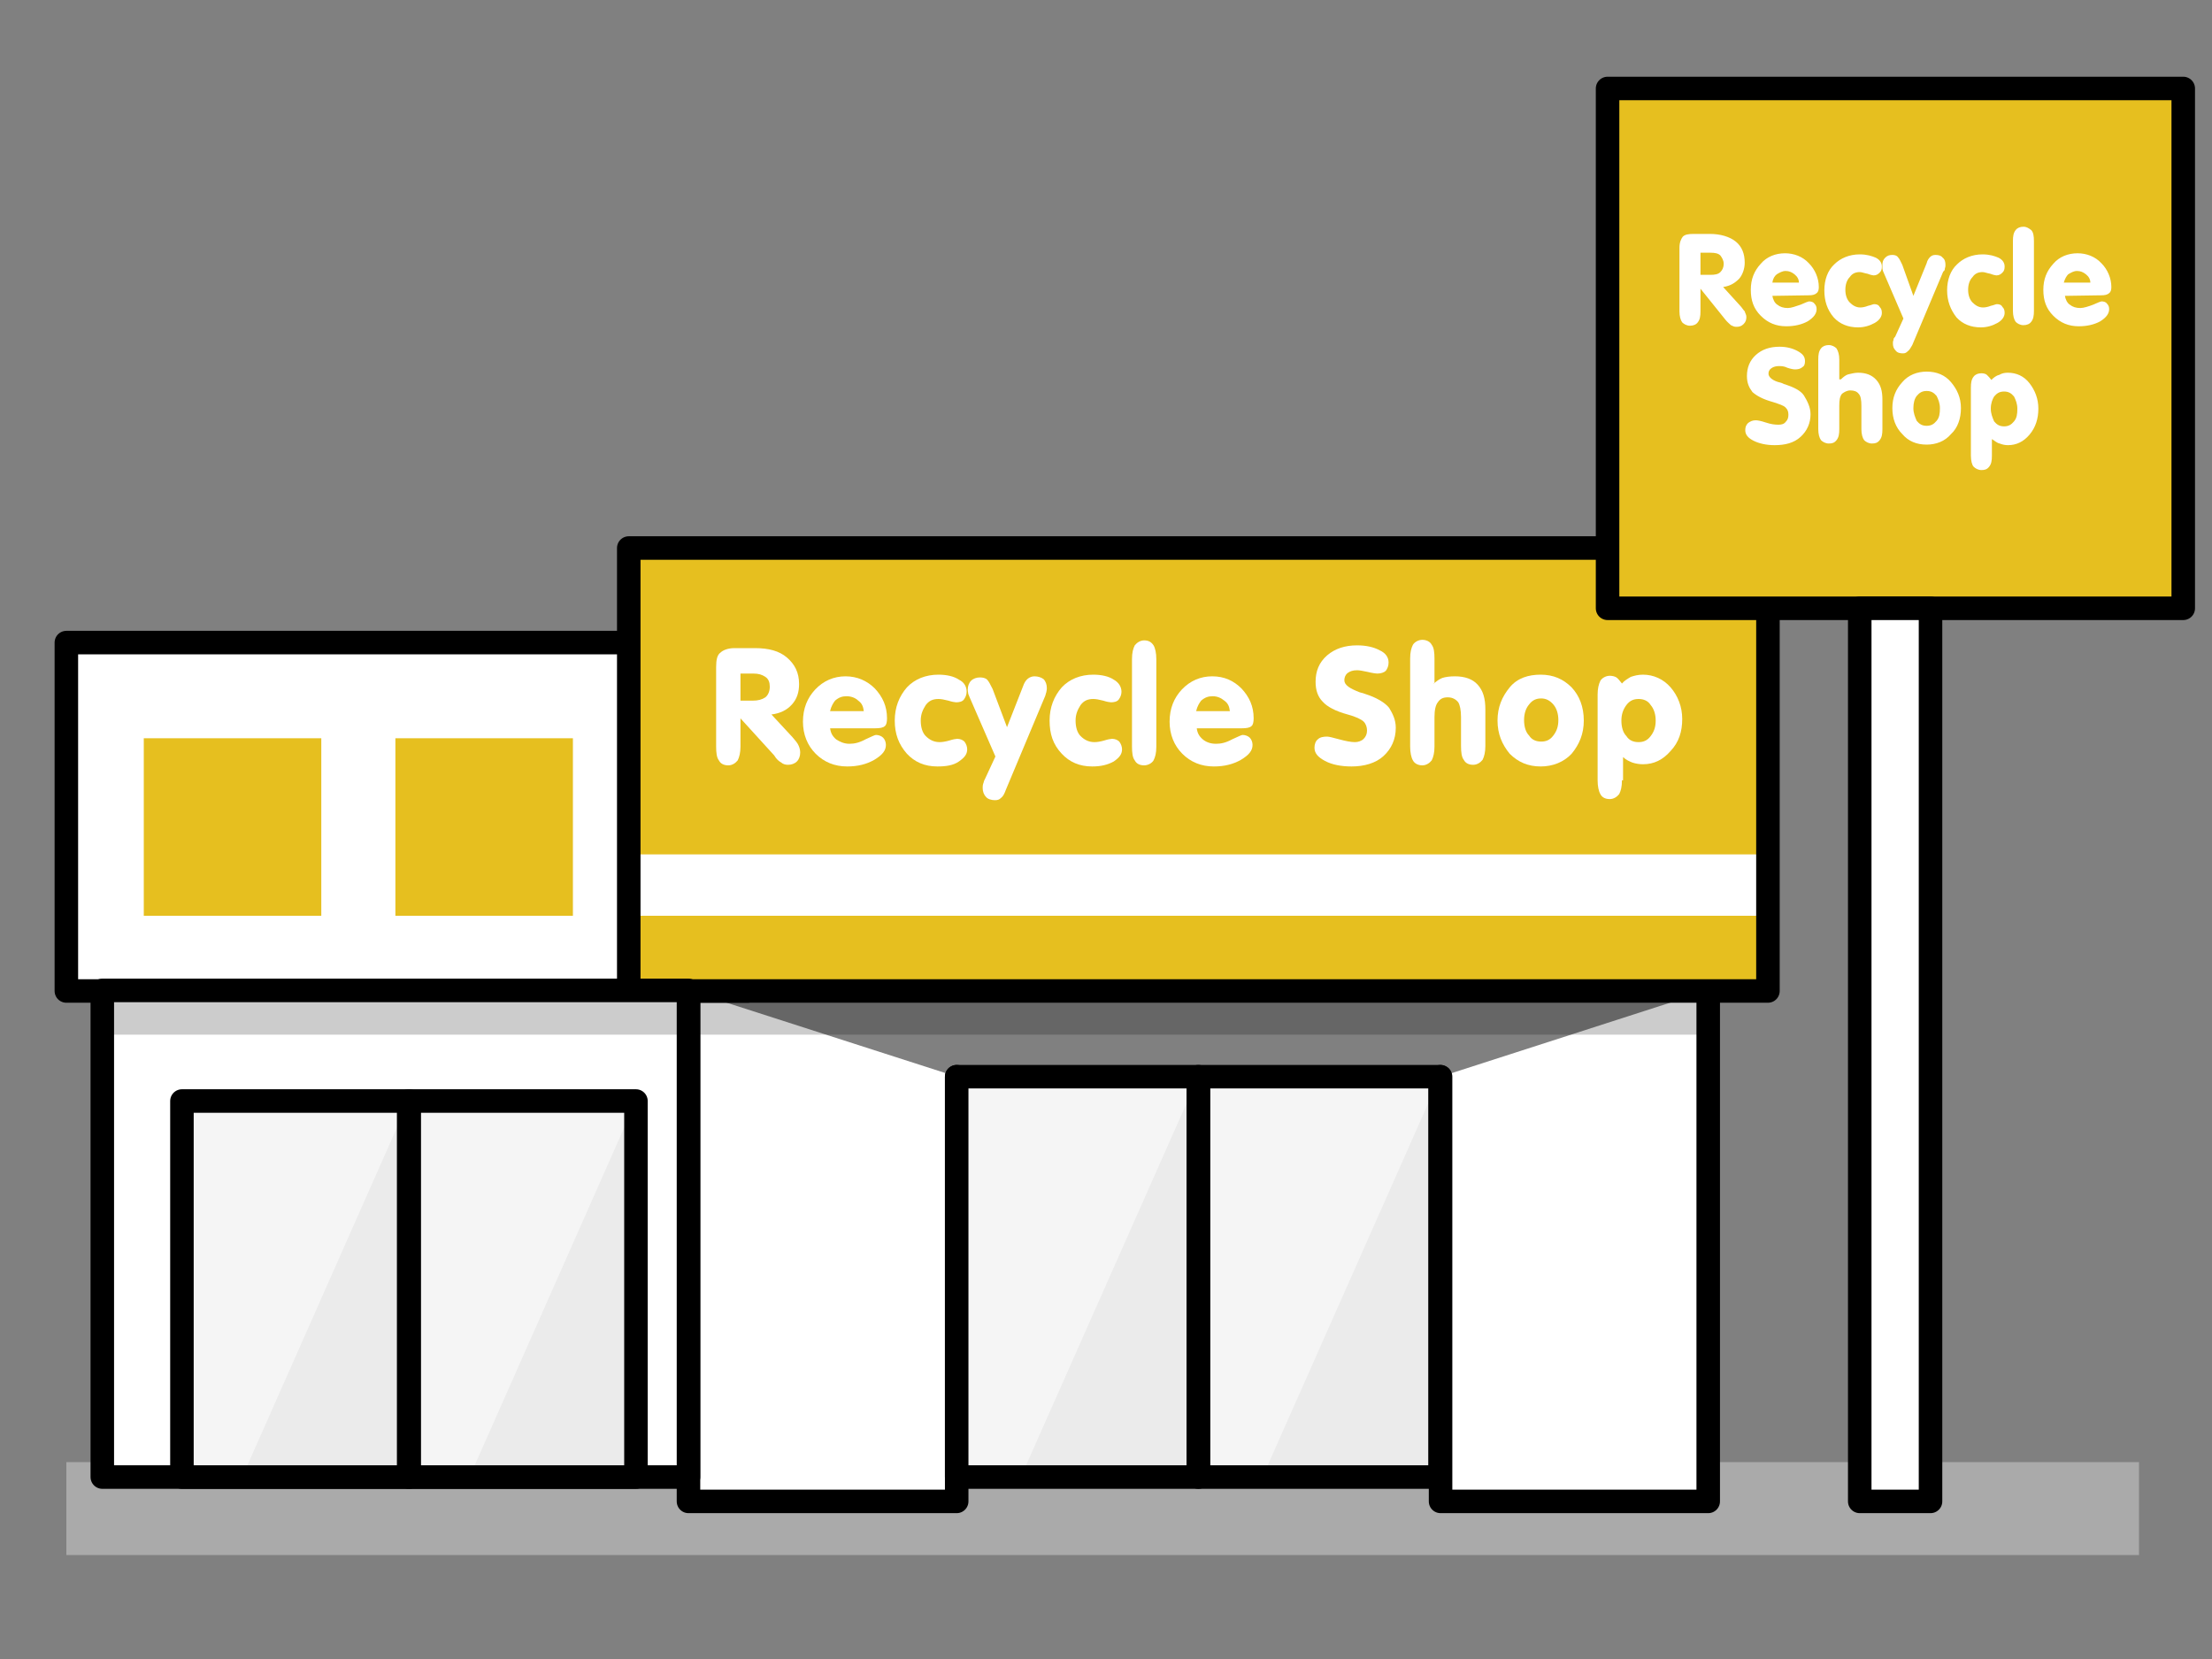 <?xml version="1.0" encoding="utf-8"?>
<!-- Generator: Adobe Illustrator 25.4.1, SVG Export Plug-In . SVG Version: 6.00 Build 0)  -->
<svg version="1.1" id="レイヤー_1" xmlns="http://www.w3.org/2000/svg" xmlns:xlink="http://www.w3.org/1999/xlink" x="0px"
	 y="0px" width="400px" height="300px" viewBox="0 0 400 300" style="enable-background:new 0 0 400 300;" xml:space="preserve">
<rect x="0" y="0" width="400" height="300" fill="#808080" stroke="none"/>
<style type="text/css">
	.st0{fill:#AAAAAA;}
	.st1{fill:#FFFFFF;stroke:#000000;stroke-width:4.252;stroke-linecap:round;stroke-linejoin:round;stroke-miterlimit:10;}
	.st2{fill:#E6BF1F;}
	.st3{fill:#FFFFFF;}
	.st4{fill:none;stroke:#000000;stroke-width:4.252;stroke-linecap:round;stroke-linejoin:round;stroke-miterlimit:10;}
	.st5{enable-background:new    ;}
	.st6{fill:#E6BF1F;stroke:#000000;stroke-width:4.252;stroke-linecap:round;stroke-linejoin:round;stroke-miterlimit:10;}
	.st7{fill:#EBEBEB;}
	.st8{opacity:0.5;fill:#FFFFFF;enable-background:new    ;}
	.st9{opacity:0.2;enable-background:new    ;}
</style>
<rect x="12" y="264.4" class="st0" width="374.8" height="16.8"/>
<g>
	<polyline class="st1" points="260.5,194.7 260.5,271.5 308.9,271.5 308.9,179.1 	"/>
	<polyline class="st1" points="124.5,179.1 124.5,271.5 173,271.5 173,194.7 	"/>
	<rect x="12" y="116.2" class="st1" width="123.2" height="63"/>
	<rect x="113.7" y="99.1" class="st2" width="206" height="80.1"/>
	<rect x="113.7" y="154.5" class="st3" width="206" height="11.1"/>
	<rect x="113.7" y="99.1" class="st4" width="206" height="80.1"/>
	<g class="st5">
		<path class="st3" d="M133.9,129.9v5.1c0,1.1-0.2,1.9-0.5,2.5c-0.4,0.5-1,0.9-1.7,0.9c-0.8,0-1.4-0.3-1.7-0.9
			c-0.4-0.5-0.5-1.4-0.5-2.5v-14.4c0-1.3,0.2-2.2,0.8-2.6c0.4-0.4,1.3-0.8,2.5-0.8h3.7c2.5,0,4.4,0.5,5.8,1.7
			c1.4,1.2,2.2,2.7,2.2,4.8c0,1.5-0.4,2.7-1.3,3.7c-0.9,1-2.1,1.6-3.7,1.8l3.8,4.1c0.4,0.5,0.9,1,1.1,1.5c0.2,0.4,0.3,0.9,0.3,1.3
			c0,0.6-0.2,1.2-0.6,1.6c-0.4,0.4-1,0.6-1.6,0.6c-0.4,0-0.9-0.1-1.2-0.4c-0.4-0.2-0.9-0.6-1.3-1.3L133.9,129.9z M133.9,126.7h2.2
			c1,0,1.7-0.2,2.3-0.6c0.5-0.4,0.8-1.1,0.8-1.9c0-0.8-0.2-1.4-0.8-1.8s-1.2-0.6-2.2-0.6h-2.3V126.7z"/>
		<path class="st3" d="M150.1,131.6c0.1,0.9,0.4,1.5,1.1,2.1c0.6,0.4,1.4,0.8,2.4,0.8c0.9,0,1.8-0.2,2.9-0.8
			c1.1-0.5,1.7-0.8,1.9-0.8c0.5,0,1,0.2,1.3,0.5c0.3,0.3,0.5,0.8,0.5,1.3c0,1-0.6,1.8-2.1,2.7c-1.4,0.8-3,1.2-4.9,1.2
			c-2.3,0-4.2-0.8-5.7-2.3c-1.5-1.5-2.3-3.5-2.3-5.8c0-2.4,0.8-4.3,2.2-5.8c1.5-1.6,3.4-2.4,5.5-2.4s3.9,0.8,5.3,2.2
			c1.4,1.5,2.2,3.2,2.2,5.4c0,0.6-0.1,1.2-0.4,1.4c-0.3,0.3-0.9,0.4-1.8,0.4h-8.1V131.6z M150.1,128.6h6.1c-0.1-0.8-0.3-1.4-1-1.9
			c-0.5-0.5-1.3-0.8-2.1-0.8s-1.4,0.2-2.1,0.8C150.7,127.1,150.3,127.7,150.1,128.6z"/>
		<path class="st3" d="M161.8,130.3c0-2.4,0.8-4.4,2.2-6c1.4-1.5,3.4-2.3,5.7-2.3c1.5,0,2.8,0.3,3.7,0.9c1,0.5,1.4,1.3,1.4,2.2
			c0,0.5-0.2,1-0.5,1.4c-0.3,0.4-0.9,0.5-1.4,0.5c-0.2,0-0.8-0.1-1.4-0.3c-0.8-0.2-1.3-0.3-1.8-0.3c-1,0-1.7,0.3-2.3,1.1
			c-0.5,0.8-0.9,1.6-0.9,2.8c0,1.2,0.3,2.2,0.9,2.8c0.6,0.6,1.4,1.1,2.5,1.1c0.5,0,1.1-0.1,1.8-0.3c0.6-0.2,1.2-0.3,1.4-0.3
			c0.5,0,1,0.2,1.3,0.5c0.3,0.4,0.5,0.9,0.5,1.4c0,0.9-0.5,1.5-1.5,2.2s-2.3,0.9-3.9,0.9c-2.3,0-4.1-0.8-5.5-2.3
			C162.5,134.6,161.8,132.7,161.8,130.3z"/>
		<path class="st3" d="M185,124.1c0.2-0.6,0.5-1.1,0.9-1.4s0.8-0.4,1.2-0.4c0.6,0,1.2,0.2,1.6,0.5c0.4,0.4,0.6,1,0.6,1.6
			c0,0.2,0,0.4-0.1,0.8c-0.1,0.2-0.1,0.5-0.3,0.9l-7,16.7c-0.3,0.8-0.5,1.2-0.9,1.5c-0.3,0.3-0.6,0.4-1.1,0.4
			c-0.6,0-1.3-0.2-1.6-0.6c-0.4-0.4-0.6-1-0.6-1.6c0-0.2,0-0.5,0.1-0.8c0.1-0.2,0.1-0.5,0.3-0.8l1.9-4.1l-4.7-10.8
			c-0.1-0.2-0.1-0.3-0.2-0.5c0-0.2-0.1-0.4-0.1-0.8c0-0.6,0.2-1.2,0.6-1.6c0.4-0.4,1-0.6,1.6-0.6c0.5,0,1,0.1,1.3,0.4
			c0.3,0.3,0.6,0.9,1,1.7l2.6,6.9L185,124.1z"/>
		<path class="st3" d="M189.8,130.3c0-2.4,0.8-4.4,2.2-6c1.4-1.5,3.4-2.3,5.7-2.3c1.5,0,2.8,0.3,3.7,0.9c0.9,0.5,1.4,1.3,1.4,2.2
			c0,0.5-0.2,1-0.5,1.4c-0.3,0.4-0.9,0.5-1.4,0.5c-0.2,0-0.8-0.1-1.4-0.3c-0.8-0.2-1.3-0.3-1.8-0.3c-1,0-1.7,0.3-2.3,1.1
			c-0.5,0.8-0.9,1.6-0.9,2.8c0,1.2,0.3,2.2,0.9,2.8c0.6,0.6,1.4,1.1,2.5,1.1c0.5,0,1.1-0.1,1.8-0.3c0.6-0.2,1.2-0.3,1.4-0.3
			c0.5,0,1,0.2,1.3,0.5c0.3,0.4,0.5,0.9,0.5,1.4c0,0.9-0.5,1.5-1.5,2.2c-1.1,0.6-2.3,0.9-3.9,0.9c-2.3,0-4.1-0.8-5.5-2.3
			C190.4,134.6,189.8,132.7,189.8,130.3z"/>
		<path class="st3" d="M204.7,119.2c0-1.2,0.2-1.9,0.5-2.5c0.4-0.5,1-0.9,1.7-0.9c0.8,0,1.3,0.3,1.7,0.9c0.3,0.5,0.5,1.4,0.5,2.5
			V135c0,1.2-0.2,1.9-0.5,2.5c-0.3,0.5-1,0.9-1.7,0.9c-0.8,0-1.4-0.3-1.7-0.9c-0.4-0.5-0.5-1.4-0.5-2.5V119.2z"/>
		<path class="st3" d="M216.4,131.6c0.1,0.9,0.4,1.5,1.1,2.1c0.6,0.5,1.4,0.8,2.4,0.8c0.9,0,1.8-0.2,2.9-0.8
			c1.1-0.5,1.7-0.8,1.9-0.8c0.5,0,1,0.2,1.3,0.5c0.3,0.3,0.5,0.8,0.5,1.3c0,1-0.6,1.8-2.1,2.7c-1.4,0.8-3,1.2-4.9,1.2
			c-2.3,0-4.2-0.8-5.7-2.3c-1.5-1.5-2.3-3.5-2.3-5.8c0-2.4,0.8-4.3,2.2-5.8c1.5-1.6,3.4-2.4,5.5-2.4c2.2,0,3.9,0.8,5.3,2.2
			c1.4,1.5,2.2,3.2,2.2,5.4c0,0.6-0.1,1.2-0.4,1.4c-0.3,0.3-0.9,0.4-1.8,0.4h-8.1V131.6z M216.3,128.6h6.1c-0.1-0.8-0.3-1.4-1-1.9
			c-0.6-0.5-1.3-0.8-2.1-0.8c-0.8,0-1.4,0.2-2.1,0.8C216.9,127.1,216.5,127.7,216.3,128.6z"/>
		<path class="st3" d="M252.4,131.6c0,2.1-0.8,3.8-2.2,5.1c-1.4,1.3-3.5,1.9-5.8,1.9c-1.8,0-3.5-0.3-4.8-1s-1.9-1.4-1.9-2.4
			c0-0.6,0.2-1.2,0.6-1.5c0.4-0.4,1-0.5,1.7-0.5c0.3,0,1.1,0.2,2.2,0.5c1.1,0.3,2.1,0.5,2.8,0.5c0.6,0,1.2-0.2,1.6-0.6
			c0.4-0.4,0.6-0.9,0.6-1.5s-0.2-1.2-0.6-1.6c-0.4-0.4-1.4-0.9-2.9-1.3c-2.2-0.6-3.7-1.4-4.5-2.3c-0.9-0.9-1.3-2.1-1.3-3.6
			c0-1.9,0.6-3.5,2.1-4.8c1.4-1.2,3.2-1.8,5.4-1.8c1.6,0,3,0.3,4.1,0.9c1.1,0.5,1.6,1.3,1.6,2.2c0,0.6-0.2,1.1-0.5,1.5
			c-0.3,0.3-0.9,0.5-1.5,0.5c-0.3,0-1-0.1-1.8-0.3c-0.9-0.2-1.5-0.3-1.9-0.3c-0.8,0-1.3,0.2-1.7,0.5c-0.4,0.3-0.6,0.8-0.6,1.3
			c0,0.9,1,1.5,2.8,2.2c0.4,0.1,0.8,0.2,1,0.3c1.9,0.6,3.5,1.5,4.3,2.5C251.8,129,252.4,130.1,252.4,131.6z"/>
		<path class="st3" d="M259.2,123.7c0.5-0.5,1.1-0.9,1.6-1.1c0.6-0.2,1.4-0.3,2.3-0.3c1.8,0,3.2,0.5,4.1,1.5c1,1.1,1.4,2.5,1.4,4.5
			v6.6c0,1.1-0.2,1.9-0.5,2.5c-0.4,0.5-1,0.9-1.7,0.9c-0.8,0-1.4-0.3-1.7-0.9c-0.4-0.5-0.5-1.4-0.5-2.5v-5.2c0-1.3-0.2-2.2-0.5-2.7
			c-0.4-0.5-1-0.9-1.9-0.9c-0.9,0-1.4,0.3-1.8,0.9c-0.4,0.5-0.6,1.4-0.6,2.7v5.3c0,1.1-0.2,1.9-0.5,2.5c-0.4,0.5-1,0.9-1.7,0.9
			s-1.4-0.3-1.7-0.9c-0.3-0.5-0.5-1.4-0.5-2.5v-15.9c0-1.2,0.2-1.9,0.5-2.5c0.3-0.5,1-0.9,1.7-0.9s1.4,0.3,1.7,0.9
			c0.4,0.5,0.5,1.4,0.5,2.5v4.5H259.2z"/>
		<path class="st3" d="M270.8,130.3c0-2.4,0.8-4.3,2.2-6s3.4-2.3,5.6-2.3c2.3,0,4.1,0.8,5.6,2.3c1.4,1.5,2.2,3.5,2.2,6
			c0,2.4-0.8,4.3-2.2,6c-1.4,1.5-3.4,2.3-5.6,2.3c-2.3,0-4.1-0.8-5.6-2.3C271.6,134.6,270.8,132.7,270.8,130.3z M275.6,130.2
			c0,1.2,0.3,2.2,0.9,2.8c0.5,0.8,1.3,1.1,2.2,1.1c0.9,0,1.6-0.3,2.2-1.1s0.9-1.6,0.9-2.8c0-1.1-0.3-2.1-0.9-2.8s-1.3-1.1-2.2-1.1
			c-0.9,0-1.6,0.3-2.2,1.1C275.9,128.1,275.6,129.1,275.6,130.2z"/>
		<path class="st3" d="M293.3,141.1c0,1.2-0.2,1.9-0.5,2.5c-0.4,0.5-1,0.9-1.7,0.9c-0.8,0-1.4-0.3-1.7-0.9c-0.3-0.5-0.5-1.4-0.5-2.5
			v-15.5c0-1.1,0.2-1.9,0.5-2.5c0.3-0.5,1-0.9,1.7-0.9c0.4,0,0.9,0.1,1.2,0.3c0.3,0.2,0.6,0.6,1,1.1c0.4-0.5,1.1-0.9,1.6-1.2
			c0.6-0.2,1.3-0.4,2.2-0.4c1.9,0,3.7,0.8,5,2.3c1.3,1.5,2.1,3.5,2.1,5.7c0,2.3-0.6,4.2-2.1,5.8c-1.4,1.6-3,2.4-5,2.4
			c-0.6,0-1.3-0.1-1.9-0.3c-0.5-0.2-1.2-0.5-1.7-1V141.1z M293.2,130.3c0,1.2,0.3,2.2,0.9,2.8c0.5,0.8,1.3,1.1,2.2,1.1
			c0.9,0,1.6-0.3,2.2-1.1s0.9-1.6,0.9-2.8c0-1.1-0.3-2.1-0.9-2.8c-0.5-0.8-1.3-1.1-2.2-1.1c-0.9,0-1.6,0.3-2.2,1.1
			C293.5,128.3,293.2,129.2,293.2,130.3z"/>
	</g>
	<rect x="290.7" y="16" class="st6" width="104.1" height="94"/>
	<rect x="336.3" y="110" class="st1" width="12.8" height="161.5"/>
	<path class="st3" d="M307.5,52.2v4.1c0,0.9-0.1,1.5-0.5,2c-0.3,0.4-0.8,0.6-1.4,0.6c-0.6,0-1.1-0.3-1.4-0.6c-0.3-0.4-0.5-1.1-0.5-2
		V44.8c0-1,0.3-1.6,0.6-2c0.4-0.4,1-0.5,2-0.5h2.9c1.9,0,3.6,0.5,4.7,1.4c1.1,0.9,1.6,2.2,1.6,3.8c0,1.1-0.4,2.2-1,2.9
		c-0.8,0.8-1.6,1.3-2.9,1.5l3,3.3c0.4,0.4,0.6,0.8,0.9,1.1c0.1,0.4,0.3,0.6,0.3,1c0,0.5-0.1,0.9-0.5,1.3c-0.4,0.4-0.8,0.5-1.3,0.5
		c-0.4,0-0.6-0.1-1-0.3c-0.3-0.3-0.6-0.5-1-1L307.5,52.2z M307.5,49.7h1.8c0.8,0,1.4-0.1,1.8-0.5c0.4-0.4,0.6-0.9,0.6-1.5
		c0-0.6-0.3-1.1-0.6-1.5c-0.4-0.4-1-0.5-1.8-0.5h-1.8V49.7z M320.5,53.5c0.1,0.6,0.4,1.3,0.9,1.6c0.5,0.4,1.1,0.6,1.9,0.6
		c0.6,0,1.4-0.3,2.3-0.6c0.9-0.4,1.4-0.6,1.5-0.6c0.4,0,0.8,0.1,1,0.4c0.3,0.3,0.4,0.6,0.4,1c0,0.8-0.5,1.5-1.6,2.2
		c-1.1,0.6-2.4,0.9-3.9,0.9c-1.8,0-3.3-0.6-4.6-1.9s-1.8-2.8-1.8-4.7c0-1.9,0.6-3.4,1.8-4.7c1.1-1.3,2.7-1.9,4.4-1.9
		c1.6,0,3.2,0.6,4.3,1.8c1.1,1.1,1.8,2.7,1.8,4.3c0,0.5-0.1,0.9-0.4,1.1c-0.3,0.3-0.8,0.4-1.4,0.4L320.5,53.5L320.5,53.5z
		 M320.5,51.1h4.8c0-0.6-0.3-1.1-0.8-1.5c-0.5-0.4-1-0.6-1.6-0.6c-0.6,0-1.1,0.3-1.6,0.6C320.9,49.9,320.6,50.4,320.5,51.1z
		 M329.9,52.5c0-1.9,0.6-3.6,1.8-4.7c1.1-1.1,2.7-1.8,4.6-1.8c1.3,0,2.2,0.3,2.9,0.6c0.8,0.4,1.1,1,1.1,1.6c0,0.5-0.1,0.8-0.4,1.1
		c-0.3,0.3-0.6,0.5-1.1,0.5c-0.1,0-0.6-0.1-1.1-0.3c-0.6-0.1-1-0.3-1.4-0.3c-0.8,0-1.4,0.3-1.8,0.9c-0.5,0.5-0.8,1.3-0.8,2.3
		s0.3,1.8,0.8,2.3c0.5,0.5,1.1,0.9,1.9,0.9c0.4,0,0.9-0.1,1.4-0.3c0.5-0.1,0.9-0.3,1.1-0.3c0.4,0,0.8,0.1,1,0.5
		c0.3,0.3,0.4,0.6,0.4,1.1c0,0.6-0.4,1.3-1.3,1.8c-0.9,0.5-1.9,0.8-3,0.8c-1.8,0-3.3-0.6-4.4-1.8C330.4,56,329.9,54.4,329.9,52.5z
		 M348.4,47.6c0.1-0.5,0.4-0.9,0.6-1.1c0.3-0.3,0.6-0.4,1-0.4c0.5,0,1,0.1,1.3,0.5c0.4,0.3,0.5,0.8,0.5,1.3c0,0.1,0,0.4-0.1,0.6
		c0,0.3-0.1,0.5-0.3,0.6l-5.6,13.3c-0.3,0.5-0.5,0.9-0.8,1.1c-0.3,0.3-0.5,0.4-0.9,0.4c-0.5,0-1-0.1-1.3-0.5
		c-0.4-0.4-0.5-0.8-0.5-1.3c0-0.3,0-0.4,0.1-0.6c0-0.3,0.1-0.4,0.3-0.6l1.5-3.3l-3.7-8.6c0-0.1-0.1-0.3-0.1-0.5c0-0.1,0-0.4,0-0.6
		c0-0.5,0.1-0.9,0.5-1.3s0.8-0.5,1.3-0.5c0.4,0,0.8,0.1,1,0.4c0.3,0.3,0.5,0.8,0.8,1.4l2,5.6L348.4,47.6z M352.1,52.5
		c0-1.9,0.6-3.6,1.8-4.7c1.1-1.1,2.7-1.8,4.6-1.8c1.3,0,2.2,0.3,2.9,0.6c0.8,0.4,1.1,1,1.1,1.6c0,0.5-0.1,0.8-0.4,1.1
		c-0.3,0.3-0.6,0.5-1.1,0.5c-0.1,0-0.6-0.1-1.1-0.3c-0.6-0.1-1-0.3-1.4-0.3c-0.8,0-1.4,0.3-1.8,0.9c-0.5,0.5-0.8,1.3-0.8,2.3
		s0.3,1.8,0.8,2.3c0.5,0.5,1.1,0.9,1.9,0.9c0.4,0,0.9-0.1,1.4-0.3c0.5-0.1,0.9-0.3,1.1-0.3c0.4,0,0.8,0.1,1,0.5
		c0.3,0.3,0.4,0.6,0.4,1.1c0,0.6-0.4,1.3-1.3,1.8s-1.9,0.8-3,0.8c-1.8,0-3.3-0.6-4.4-1.8C352.7,56,352.1,54.4,352.1,52.5z M364,43.6
		c0-0.9,0.1-1.5,0.5-2c0.3-0.4,0.8-0.6,1.4-0.6c0.6,0,1,0.3,1.4,0.6c0.4,0.4,0.5,1.1,0.5,2v12.6c0,0.9-0.1,1.5-0.5,2
		c-0.3,0.4-0.8,0.6-1.4,0.6c-0.6,0-1.1-0.3-1.4-0.6c-0.3-0.4-0.5-1.1-0.5-2V43.6z M373.4,53.5c0.1,0.6,0.4,1.3,0.9,1.6
		c0.5,0.4,1.1,0.6,1.9,0.6c0.6,0,1.5-0.3,2.3-0.6c0.9-0.4,1.4-0.6,1.5-0.6c0.4,0,0.8,0.1,1,0.4c0.3,0.3,0.4,0.6,0.4,1
		c0,0.8-0.5,1.5-1.6,2.2c-1.1,0.6-2.4,0.9-3.9,0.9c-1.8,0-3.3-0.6-4.6-1.9s-1.8-2.8-1.8-4.7c0-1.9,0.6-3.4,1.8-4.7
		c1.1-1.3,2.7-1.9,4.4-1.9c1.6,0,3.2,0.6,4.3,1.8c1.1,1.1,1.8,2.7,1.8,4.3c0,0.5-0.1,0.9-0.4,1.1c-0.3,0.3-0.8,0.4-1.4,0.4
		L373.4,53.5L373.4,53.5z M373.2,51.1h4.8c0-0.6-0.3-1.1-0.8-1.5c-0.5-0.4-1-0.6-1.6-0.6c-0.6,0-1.1,0.3-1.6,0.6
		C373.7,49.9,373.4,50.4,373.2,51.1z M327.4,74.9c0,1.6-0.6,3-1.8,4.1s-2.8,1.5-4.7,1.5c-1.5,0-2.8-0.3-3.8-0.8s-1.5-1.1-1.5-1.9
		c0-0.5,0.1-0.9,0.5-1.3c0.4-0.3,0.8-0.5,1.4-0.5c0.3,0,0.9,0.1,1.8,0.4c0.9,0.3,1.6,0.4,2.3,0.4c0.5,0,1-0.1,1.3-0.5
		c0.4-0.4,0.5-0.8,0.5-1.3c0-0.5-0.1-0.9-0.5-1.3c-0.4-0.4-1.1-0.6-2.3-1c-1.8-0.5-2.9-1.1-3.7-1.8c-0.6-0.8-1-1.6-1-2.9
		c0-1.5,0.5-2.8,1.6-3.8c1.1-1,2.5-1.5,4.3-1.5c1.3,0,2.4,0.3,3.3,0.8c0.9,0.5,1.3,1,1.3,1.8c0,0.5-0.1,0.9-0.5,1.1
		c-0.3,0.3-0.8,0.4-1.3,0.4c-0.3,0-0.8-0.1-1.4-0.3c-0.6-0.3-1.1-0.3-1.5-0.3c-0.5,0-1,0.1-1.4,0.4c-0.4,0.3-0.5,0.6-0.5,1
		c0,0.6,0.8,1.3,2.2,1.6c0.4,0.1,0.6,0.3,0.8,0.3c1.5,0.5,2.8,1.1,3.4,2C326.8,72.5,327.4,73.6,327.4,74.9z M332.9,68.6
		c0.4-0.4,0.9-0.8,1.3-0.9c0.5-0.1,1.1-0.3,1.8-0.3c1.4,0,2.5,0.4,3.3,1.3c0.8,0.9,1.1,2,1.1,3.6v5.3c0,0.9-0.1,1.5-0.5,2
		c-0.4,0.5-0.8,0.6-1.4,0.6c-0.6,0-1.1-0.3-1.4-0.6c-0.3-0.4-0.5-1.1-0.5-2v-4.2c0-1-0.1-1.8-0.5-2.2c-0.3-0.4-0.8-0.6-1.5-0.6
		c-0.6,0-1.1,0.3-1.5,0.6c-0.4,0.5-0.5,1.1-0.5,2.2v4.2c0,0.9-0.1,1.5-0.5,2c-0.4,0.5-0.8,0.6-1.4,0.6c-0.6,0-1.1-0.3-1.4-0.6
		c-0.3-0.4-0.5-1.1-0.5-2V65c0-0.9,0.1-1.5,0.5-2c0.3-0.4,0.8-0.6,1.4-0.6c0.6,0,1.1,0.3,1.4,0.6c0.3,0.5,0.5,1.1,0.5,2v3.6H332.9z
		 M342.2,73.8c0-1.9,0.6-3.4,1.8-4.7c1.1-1.3,2.7-1.9,4.4-1.9c1.8,0,3.3,0.6,4.4,1.9c1.1,1.3,1.8,2.8,1.8,4.7s-0.6,3.6-1.8,4.7
		c-1.1,1.3-2.7,1.9-4.4,1.9c-1.8,0-3.3-0.6-4.4-1.9C342.8,77.3,342.2,75.7,342.2,73.8z M346,73.8c0,0.9,0.3,1.6,0.6,2.3
		c0.5,0.6,1,0.9,1.8,0.9c0.8,0,1.3-0.3,1.8-0.9c0.5-0.6,0.6-1.3,0.6-2.3c0-0.9-0.3-1.6-0.6-2.2c-0.5-0.6-1-0.9-1.8-0.9
		c-0.8,0-1.3,0.3-1.8,0.9C346.2,72.1,346,72.9,346,73.8z M360.2,82.4c0,0.9-0.1,1.5-0.5,2c-0.4,0.5-0.8,0.6-1.4,0.6
		c-0.6,0-1.1-0.3-1.4-0.6s-0.5-1.1-0.5-2V70.1c0-0.9,0.1-1.5,0.5-2c0.3-0.4,0.8-0.6,1.4-0.6c0.4,0,0.8,0.1,1,0.3
		c0.3,0.3,0.5,0.5,0.8,0.9c0.4-0.4,0.9-0.8,1.4-0.9c0.5-0.3,1-0.4,1.6-0.4c1.5,0,2.9,0.6,3.9,1.9c1,1.3,1.6,2.8,1.6,4.6
		c0,1.8-0.5,3.4-1.6,4.7s-2.4,1.9-3.9,1.9c-0.5,0-1-0.1-1.5-0.3c-0.5-0.1-0.9-0.5-1.4-0.8L360.2,82.4L360.2,82.4z M360,73.9
		c0,0.9,0.3,1.6,0.6,2.3c0.5,0.6,1,0.9,1.8,0.9c0.8,0,1.3-0.3,1.8-0.9c0.5-0.6,0.6-1.3,0.6-2.3c0-0.9-0.3-1.6-0.6-2.2
		c-0.5-0.6-1-0.9-1.8-0.9c-0.8,0-1.3,0.3-1.8,0.9C360.3,72.2,360,72.9,360,73.9z"/>
	<g>
		<rect x="173" y="194.7" class="st7" width="43.7" height="72.4"/>
		<rect x="216.7" y="194.7" class="st7" width="43.7" height="72.4"/>
		<polygon class="st8" points="228.3,267.1 216.7,267.1 216.7,194.7 260.4,194.7 		"/>
		<polygon class="st8" points="184.6,267.1 173,267.1 173,194.7 216.7,194.7 		"/>
		<rect x="173" y="194.7" class="st4" width="43.7" height="72.4"/>
		<rect x="216.7" y="194.7" class="st4" width="43.7" height="72.4"/>
	</g>
	<rect x="124.5" y="179.1" class="st9" width="184.4" height="8"/>
	<rect x="18.5" y="179.1" class="st1" width="106" height="88"/>
	<rect x="18.5" y="179.1" class="st9" width="106" height="8"/>
	<g>
		<rect x="32.9" y="199.1" class="st7" width="41.1" height="68"/>
		<rect x="73.9" y="199.1" class="st7" width="41.1" height="68"/>
		<polygon class="st8" points="84.9,267.1 73.9,267.1 73.9,199.1 115,199.1 		"/>
		<polygon class="st8" points="43.8,267.1 32.9,267.1 32.9,199.1 73.9,199.1 		"/>
		<rect x="32.9" y="199.1" class="st4" width="41.1" height="68"/>
		<rect x="73.9" y="199.1" class="st4" width="41.1" height="68"/>
	</g>
	<rect x="26" y="133.5" class="st2" width="32.1" height="32.1"/>
	<rect x="71.5" y="133.5" class="st2" width="32.1" height="32.1"/>
</g>
</svg>
